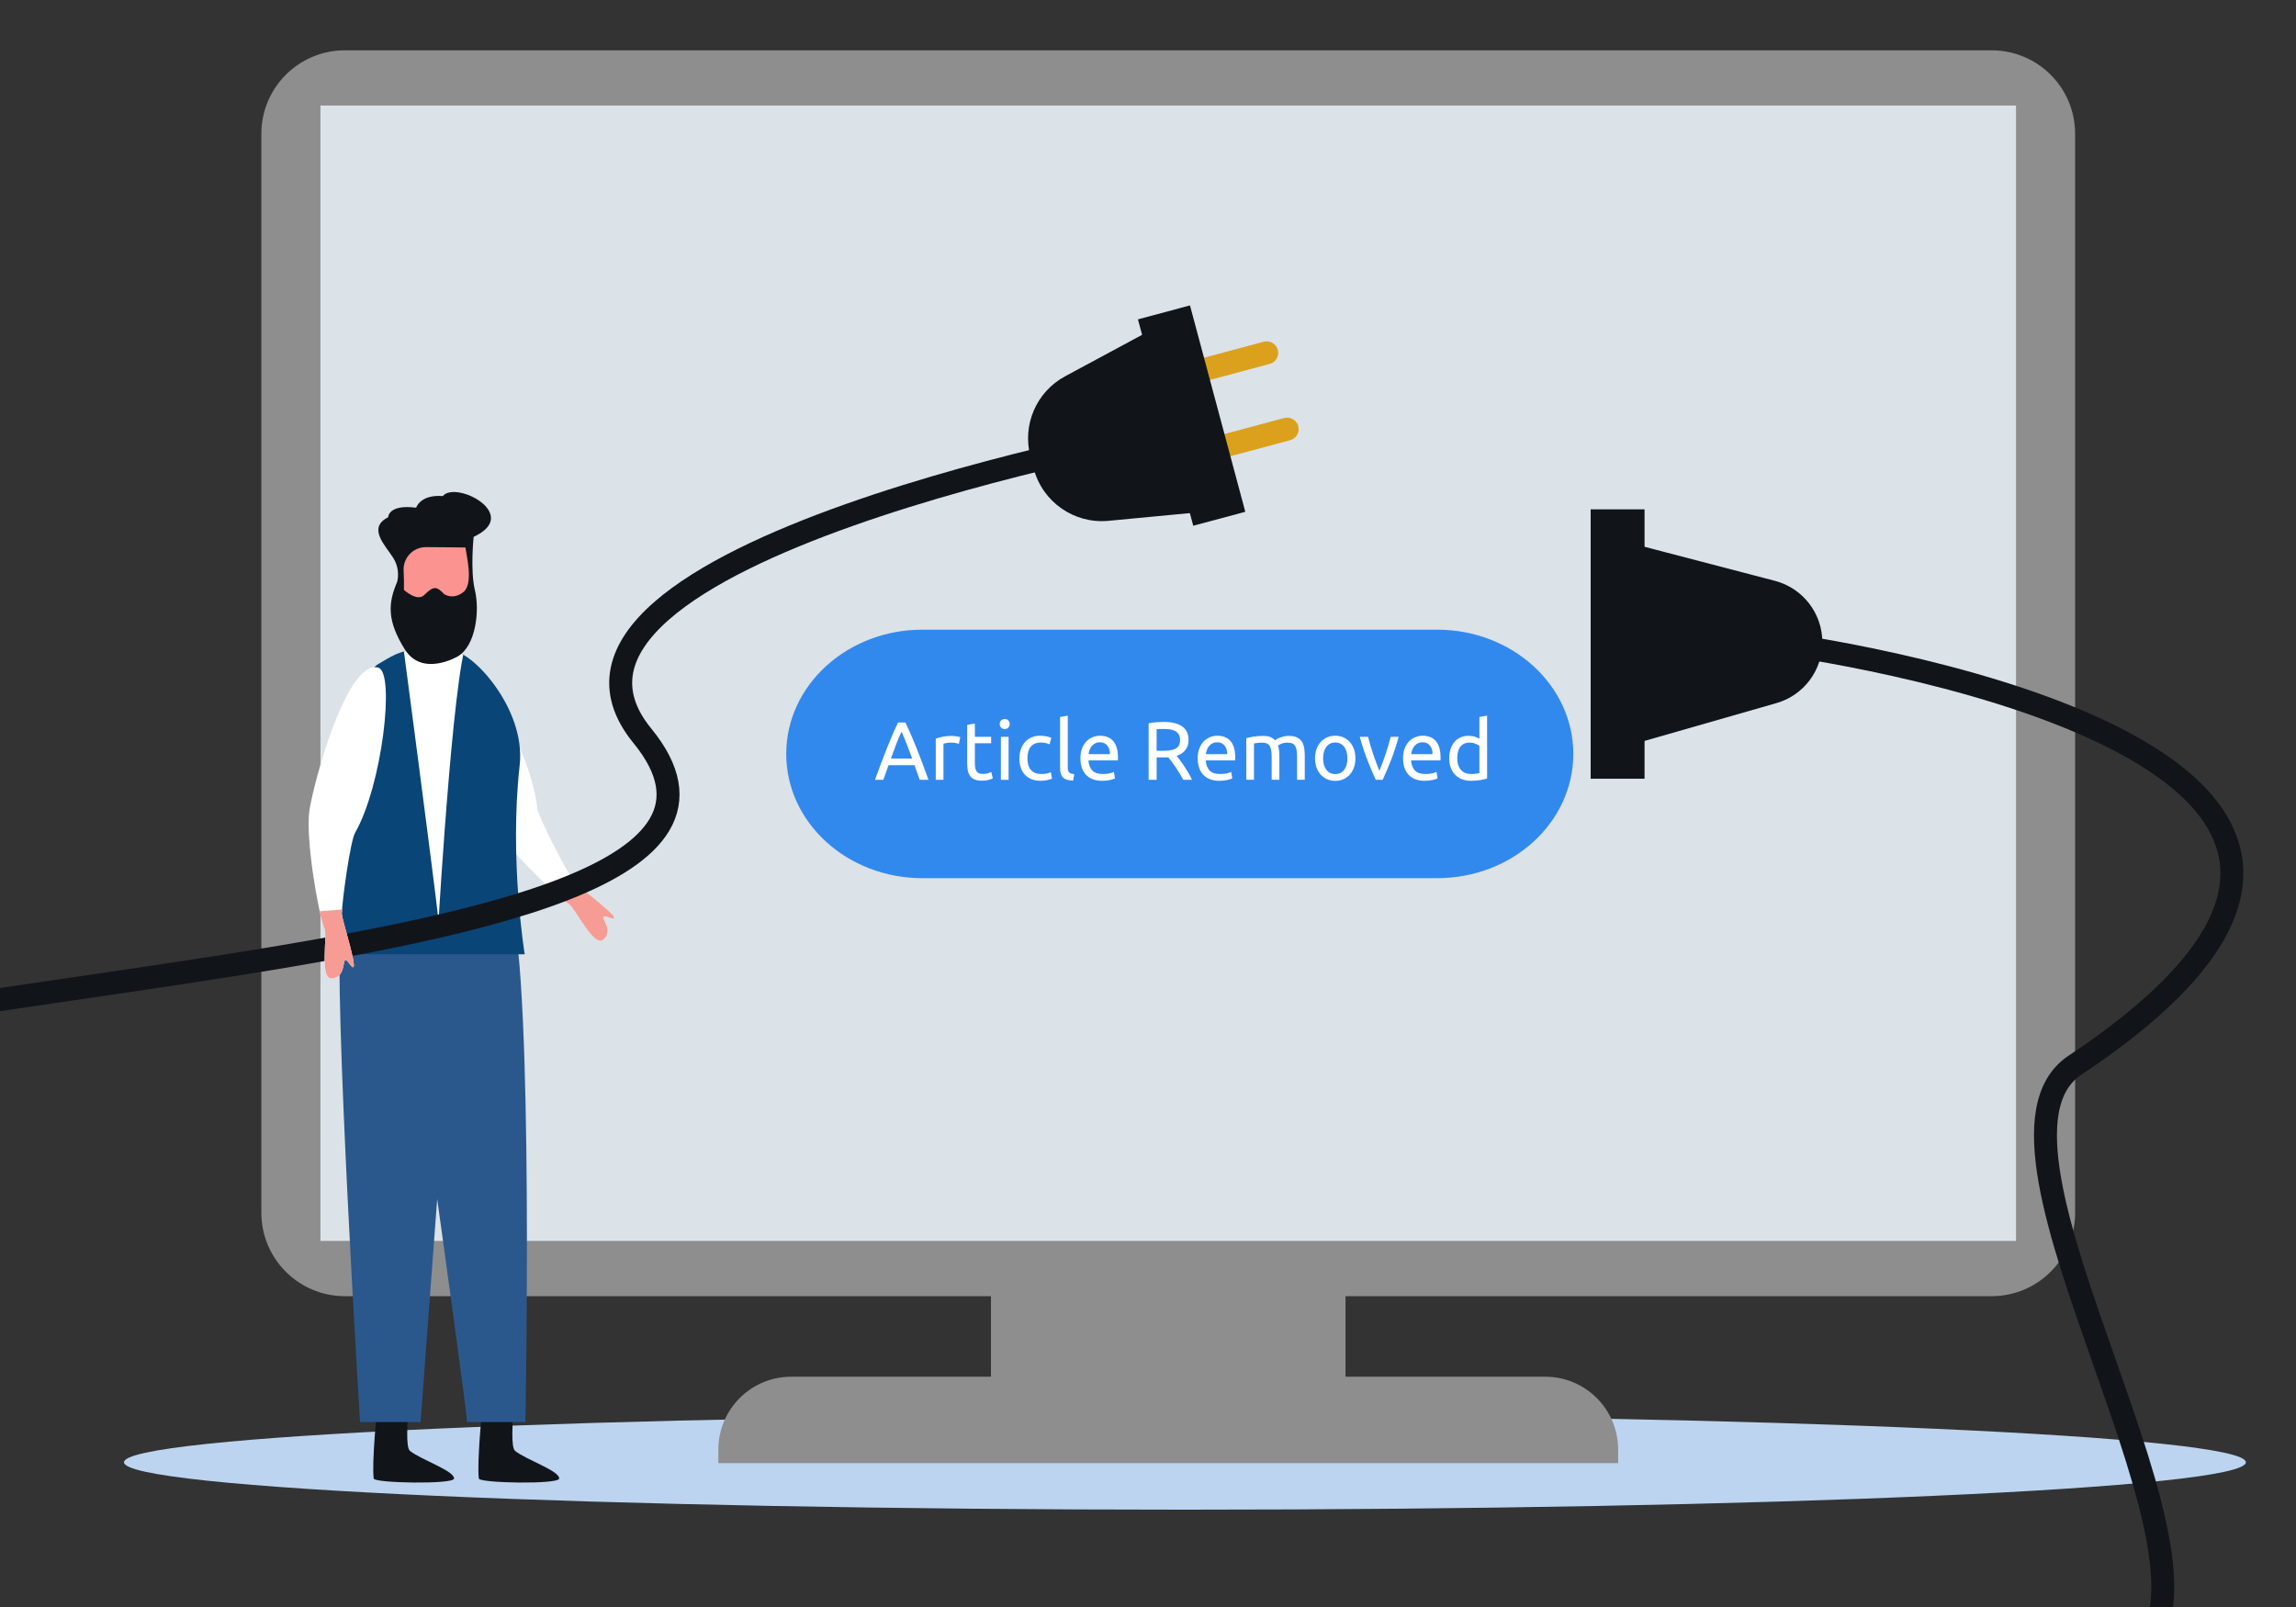 <?xml version="1.0" encoding="UTF-8"?>
<svg id="Layer_1" data-name="Layer 1" xmlns="http://www.w3.org/2000/svg" xmlns:xlink="http://www.w3.org/1999/xlink" viewBox="0 0 1999.9 1399.95">
  <rect x="0" y="0" width="1999.9" height="1399.95" fill="#333333" stroke="none"/>
  <defs>
    <clipPath id="clippath">
      <path d="M1807.51,116.57c0-40.17-32.56-72.73-72.73-72.73H300.38c-40.17,0-72.73,32.56-72.73,72.73v939.86c0,40.17,32.56,72.73,72.73,72.73h1434.4c40.17,0,72.73-32.56,72.73-72.73V116.57h0Z" style="clip-rule: evenodd; fill: none; stroke-width: 0px;"/>
    </clipPath>
    <clipPath id="clippath-1">
      <path d="M530.76,799.29c18.21,6.12-28.19-27.22-31.23-31.79-7.25-10.91-30.8-55.81-31.61-63.84-4.72-46.95-52.92-133.78-67.36-128.66-26.6,9.44,11.82,112.56,23.58,135.83,10.94,21.64,59.02,68.93,71.15,76.48,5.78,3.59,21.78,38.26,30.16,31.26,11.71-9.78-8.98-24.07,5.31-19.27h0Z" style="clip-rule: evenodd; fill: none; stroke-width: 0px;"/>
    </clipPath>
    <clipPath id="clippath-2">
      <path d="M329.54,578.42c-6.3,3.33-33.73,36.72-35.18,77.83-2.61,73.95-7.1,177.14-3.81,175.05h166.48s-13.56-82.71-4.38-164.61c5.55-49.53-41.64-99.52-58.34-99.52-4.08,0-22.57-1.6-26.65-1.6-20.45,0-29.51,8.31-38.12,12.86h0Z" style="clip-rule: evenodd; fill: none; stroke-width: 0px;"/>
    </clipPath>
    <clipPath id="clippath-3">
      <path d="M412.57,467.65s-3.11,29.05,1.11,46.59c4.22,17.54.97,48.34-15.09,57.67,0,0-30.88,18.24-46.09-6.35-15.22-24.6-14.74-39.59-6.59-58.58,0,0,3.34-10.56-3.61-21.34-6.96-10.78-22.43-25.92-4.17-35.04,0,0-.12-11.48,24.35-8.32,0,0,3.55-11.69,23.19-10.12,11.44-13.89,68.78,16.17,26.9,35.5h0Z" style="clip-rule: evenodd; fill: none; stroke-width: 0px;"/>
    </clipPath>
    <clipPath id="clippath-4">
      <path d="M304.57,839.8c11.23,15.59-7.03-38.55-6.83-44.04.47-13.1,7.52-63.3,11.55-70.3,23.55-40.9,35.01-139.55,20.3-143.8-27.11-7.84-56.03,98.34-60.04,124.1-3.73,23.96,7.75,90.41,13.21,103.62,2.6,6.29-4.61,43.78,6.27,42.98,15.22-1.12,6.74-24.79,15.55-12.56h0Z" style="clip-rule: evenodd; fill: none; stroke-width: 0px;"/>
    </clipPath>
  </defs>
  <path d="M1032.11,1232.55c510.04,0,924.13,18.5,924.13,41.3s-414.09,41.29-924.13,41.29-924.13-18.5-924.13-41.29,414.09-41.3,924.13-41.3h0Z" style="fill: #bcd4f0; fill-rule: evenodd; stroke-width: 0px;"/>
  <polygon points="1171.99 844.96 863.18 844.96 863.18 1220.91 1171.99 1220.91 1171.99 844.96 1171.99 844.96" style="fill: #8e8e8e; fill-rule: evenodd; stroke-width: 0px;"/>
  <path d="M1409.47,1262.83c0-35.08-28.44-63.52-63.52-63.52h-656.73c-35.08,0-63.52,28.44-63.52,63.52v11.78h783.78v-11.78h0Z" style="fill: #8e8e8e; fill-rule: evenodd; stroke-width: 0px;"/>
  <path d="M1807.51,116.57c0-40.17-32.56-72.73-72.73-72.73H300.38c-40.17,0-72.73,32.56-72.73,72.73v939.86c0,40.17,32.56,72.73,72.73,72.73h1434.4c40.17,0,72.73-32.56,72.73-72.73V116.57h0Z" style="fill: #8e8e8e; fill-rule: evenodd; stroke-width: 0px;"/>
  <g style="clip-path: url(#clippath);">
    <polygon points="1756.04 91.94 279.12 91.94 279.12 1081.03 1756.04 1081.03 1756.04 91.94 1756.04 91.94" style="fill: #dbe2e8; fill-rule: evenodd; stroke-width: 0px;"/>
  </g>
  <path d="M1552.4,561.05s672.63,88.68,254.87,366.98c-106.22,70.76,159.61,449.69,49.17,516.43" style="fill: none; stroke: #11151a; stroke-linecap: round; stroke-linejoin: round; stroke-width: 20px;"/>
  <path d="M1370.41,656.78c0-59.78-53.11-108.24-118.62-108.24h-448.33c-65.51,0-118.62,48.46-118.62,108.24h0c0,59.78,53.11,108.24,118.62,108.24h448.33c65.51,0,118.62-48.46,118.62-108.24h0Z" style="fill: #3289ed; fill-rule: evenodd; stroke-width: 0px;"/>
  <path d="M1113.01,304.77c-1.43-5.33-6.91-8.5-12.25-7.07-23.8,6.38-83.34,22.33-83.34,22.33l5.18,19.32s59.54-15.95,83.34-22.33c5.33-1.43,8.5-6.91,7.07-12.25h0Z" style="fill: #dba11c; fill-rule: evenodd; stroke-width: 0px;"/>
  <path d="M1130.82,371.23c-1.43-5.33-6.91-8.5-12.25-7.07-23.8,6.38-83.34,22.33-83.34,22.33l5.18,19.32s59.54-15.95,83.34-22.33c5.33-1.43,8.5-6.91,7.07-12.25h0Z" style="fill: #dba11c; fill-rule: evenodd; stroke-width: 0px;"/>
  <path d="M1028.8,273.37s-58.69,31.61-101.07,54.45c-25.03,13.48-37.51,42.41-30.16,69.87.96,3.59,1.93,7.22,2.9,10.83,7.75,28.92,35.24,48.01,65.04,45.19,46.91-4.45,108.84-10.33,108.84-10.33l-45.55-170h0Z" style="fill: #11151a; fill-rule: evenodd; stroke-width: 0px;"/>
  <path d="M1419.87,473.05s76.55,19.99,126.14,32.94c24.34,6.36,41.32,28.34,41.32,53.5h0c0,24.6-16.3,46.23-39.95,53-49.54,14.2-127.52,36.55-127.52,36.55v-176h0Z" style="fill: #11151a; fill-rule: evenodd; stroke-width: 0px;"/>
  <polygon points="1432.46 443.71 1385.53 443.71 1385.53 678.38 1432.46 678.38 1432.46 443.71 1432.46 443.71" style="fill: #11151a; fill-rule: evenodd; stroke-width: 0px;"/>
  <polygon points="1036.52 266.06 991.19 278.21 1039.36 458 1084.7 445.85 1036.52 266.06 1036.52 266.06" style="fill: #11151a; fill-rule: evenodd; stroke-width: 0px;"/>
  <path d="M530.76,799.29c18.21,6.12-28.19-27.22-31.23-31.79-7.25-10.91-30.8-55.81-31.61-63.84-4.72-46.95-52.92-133.78-67.36-128.66-26.6,9.44,11.82,112.56,23.58,135.83,10.94,21.64,59.02,68.93,71.15,76.48,5.78,3.59,21.78,38.26,30.16,31.26,11.71-9.78-8.98-24.07,5.31-19.27h0Z" style="fill: #fff; fill-rule: evenodd; stroke-width: 0px;"/>
  <g style="clip-path: url(#clippath-1);">
    <polygon points="460.37 795.93 520.46 745.46 570.64 805.21 510.55 855.67 460.37 795.93 460.37 795.93" style="fill: #f69c94; fill-rule: evenodd; stroke-width: 0px;"/>
  </g>
  <path d="M357.15,1263.97c-4.05-3.21-1.8-25.2-1.97-37.8,0,0-18.81-.46-26.71.41,0,0-4.8,48.74-2.94,61.48.58,3.93,69.62,5.25,69.96,0,.45-6.75-28.49-16.26-38.35-24.08h0Z" style="fill: #11151a; fill-rule: evenodd; stroke-width: 0px;"/>
  <path d="M448.72,1263.97c-4.05-3.21-1.8-25.2-1.97-37.8,0,0-18.81-.46-26.71.41,0,0-4.8,48.74-2.94,61.48.58,3.93,69.62,5.25,69.96,0,.45-6.75-28.49-16.26-38.35-24.08h0Z" style="fill: #11151a; fill-rule: evenodd; stroke-width: 0px;"/>
  <path d="M347.13,804.39s58.06,410.19,59.71,434.45h50.81s7.34-380.48-12.58-450.25l-97.94,15.81h0Z" style="fill: #2a588c; fill-rule: evenodd; stroke-width: 0px;"/>
  <path d="M398.59,806.02s-28.84,387.84-32.27,432.81h-52.72s-23.27-376.67-16.8-434.45l101.79,1.64h0Z" style="fill: #2a588c; fill-rule: evenodd; stroke-width: 0px;"/>
  <path d="M329.54,578.42c-6.3,3.33-33.73,36.72-35.18,77.83-2.61,73.95-7.1,177.14-3.81,175.05h166.48s-13.56-82.71-4.38-164.61c5.55-49.53-41.64-99.52-58.34-99.52-4.08,0-22.57-1.6-26.65-1.6-20.45,0-29.51,8.31-38.12,12.86h0Z" style="fill: #0a4577; fill-rule: evenodd; stroke-width: 0px;"/>
  <g style="clip-path: url(#clippath-2);">
    <path d="M351.07,561.66s24.75,187.3,30.92,240.06c0,0,14.76-248.93,27.41-245.98l-58.33,5.91h0Z" style="fill: #fff; fill-rule: evenodd; stroke-width: 0px;"/>
  </g>
  <path d="M412.57,467.65s-3.11,29.05,1.11,46.59c4.22,17.54.97,48.34-15.09,57.67,0,0-30.88,18.24-46.09-6.35-15.22-24.6-14.74-39.59-6.59-58.58,0,0,3.34-10.56-3.61-21.34-6.96-10.78-22.43-25.92-4.17-35.04,0,0-.12-11.48,24.35-8.32,0,0,3.55-11.69,23.19-10.12,11.44-13.89,68.78,16.17,26.9,35.5h0Z" style="fill: #11151a; fill-rule: evenodd; stroke-width: 0px;"/>
  <g style="clip-path: url(#clippath-3);">
    <path d="M405.45,476.97s-18.61-.34-34.51-.35c-5.32,0-10.41,2.19-14.08,6.06-3.66,3.87-5.58,9.07-5.29,14.38.26,5.08.41,10.82.28,16.83,0,0,11.53,10.58,17.6,4.52,8.69-8.67,11.05-7.33,17.62-.71,0,0,7.92,5.26,16.78-2.14s2.21-32.53,1.6-38.6h0Z" style="fill: #fb9390; fill-rule: evenodd; stroke-width: 0px;"/>
  </g>
  <path d="M1017.58,375.88s-588.43,105.7-458.09,265.07c195.81,239.42-954.26,189.86-1025.59,377.44" style="fill: none; stroke: #11151a; stroke-linecap: round; stroke-linejoin: round; stroke-width: 20px;"/>
  <path d="M304.57,839.8c11.23,15.59-7.03-38.55-6.83-44.04.47-13.1,7.52-63.3,11.55-70.3,23.55-40.9,35.01-139.55,20.3-143.8-27.11-7.84-56.03,98.34-60.04,124.1-3.73,23.96,7.75,90.41,13.21,103.62,2.6,6.29-4.61,43.78,6.27,42.98,15.22-1.12,6.74-24.79,15.55-12.56h0Z" style="fill: #fff; fill-rule: evenodd; stroke-width: 0px;"/>
  <g style="clip-path: url(#clippath-4);">
    <polygon points="249.35 796.02 327.59 790.06 333.52 867.86 255.28 873.82 249.35 796.02 249.35 796.02" style="fill: #f69c94; fill-rule: evenodd; stroke-width: 0px;"/>
  </g>
  <g>
    <path d="M801.11,679.31c-.82-2.16-1.58-4.28-2.3-6.37-.72-2.09-1.46-4.21-2.23-6.37h-22.61l-4.54,12.74h-7.27c1.92-5.28,3.72-10.16,5.4-14.65,1.68-4.49,3.32-8.75,4.93-12.78,1.61-4.03,3.2-7.88,4.79-11.56,1.58-3.67,3.24-7.31,4.97-10.91h6.41c1.73,3.6,3.38,7.24,4.97,10.91,1.58,3.67,3.18,7.52,4.79,11.56,1.61,4.03,3.25,8.29,4.93,12.78,1.68,4.49,3.48,9.37,5.4,14.65h-7.63ZM794.56,660.81c-1.54-4.18-3.06-8.22-4.57-12.13-1.51-3.91-3.08-7.67-4.72-11.27-1.68,3.6-3.28,7.36-4.79,11.27-1.51,3.91-3.01,7.96-4.5,12.13h18.58Z" style="fill: #fff; stroke-width: 0px;"/>
    <path d="M828.91,641.08c.58,0,1.24.04,1.98.11.74.07,1.48.17,2.2.29.72.12,1.38.24,1.98.36.6.12,1.04.23,1.33.32l-1.15,5.83c-.53-.19-1.4-.42-2.63-.68-1.22-.26-2.8-.4-4.72-.4-1.25,0-2.48.13-3.71.4-1.22.26-2.03.44-2.41.54v31.46h-6.7v-35.86c1.58-.58,3.55-1.12,5.9-1.62,2.35-.5,4.99-.76,7.92-.76Z" style="fill: #fff; stroke-width: 0px;"/>
    <path d="M849.14,641.87h14.18v5.62h-14.18v17.28c0,1.87.14,3.42.43,4.64s.72,2.18,1.3,2.88c.58.7,1.3,1.19,2.16,1.48.86.29,1.87.43,3.02.43,2.02,0,3.64-.23,4.86-.68,1.22-.46,2.08-.78,2.56-.97l1.3,5.54c-.67.34-1.85.76-3.53,1.26-1.68.5-3.6.76-5.76.76-2.54,0-4.64-.32-6.3-.97s-2.99-1.62-4-2.92c-1.01-1.3-1.72-2.89-2.12-4.79-.41-1.9-.61-4.09-.61-6.59v-33.41l6.7-1.15v11.59Z" style="fill: #fff; stroke-width: 0px;"/>
    <path d="M875.13,635.11c-1.2,0-2.22-.4-3.06-1.19-.84-.79-1.26-1.86-1.26-3.2s.42-2.41,1.26-3.2c.84-.79,1.86-1.19,3.06-1.19s2.22.4,3.06,1.19c.84.79,1.26,1.86,1.26,3.2s-.42,2.41-1.26,3.2c-.84.79-1.86,1.19-3.06,1.19ZM878.51,679.31h-6.7v-37.44h6.7v37.44Z" style="fill: #fff; stroke-width: 0px;"/>
    <path d="M906.3,680.18c-3.02,0-5.68-.48-7.96-1.44-2.28-.96-4.2-2.3-5.76-4.03-1.56-1.73-2.72-3.78-3.49-6.16-.77-2.38-1.15-5-1.15-7.88s.42-5.52,1.26-7.92c.84-2.4,2.03-4.48,3.56-6.23,1.54-1.75,3.42-3.12,5.65-4.1,2.23-.98,4.72-1.48,7.45-1.48,1.68,0,3.36.14,5.04.43,1.68.29,3.29.74,4.82,1.37l-1.51,5.69c-1.01-.48-2.17-.86-3.49-1.15s-2.72-.43-4.21-.43c-3.74,0-6.61,1.18-8.6,3.53-1.99,2.35-2.99,5.78-2.99,10.3,0,2.02.23,3.86.68,5.54.46,1.68,1.18,3.12,2.16,4.32.98,1.2,2.24,2.12,3.78,2.77,1.54.65,3.41.97,5.62.97,1.78,0,3.38-.17,4.82-.5,1.44-.34,2.57-.7,3.38-1.08l.94,5.62c-.38.24-.94.47-1.66.68-.72.22-1.54.41-2.45.58-.91.17-1.88.31-2.92.43-1.03.12-2.03.18-2.99.18Z" style="fill: #fff; stroke-width: 0px;"/>
    <path d="M934.74,680.03c-4.13-.1-7.06-.98-8.78-2.66-1.73-1.68-2.59-4.3-2.59-7.85v-44.93l6.7-1.15v45c0,1.1.1,2.02.29,2.74.19.72.5,1.3.94,1.73.43.43,1.01.76,1.73.97.72.22,1.61.4,2.66.54l-.94,5.62Z" style="fill: #fff; stroke-width: 0px;"/>
    <path d="M941.08,660.67c0-3.31.48-6.2,1.44-8.68.96-2.47,2.23-4.52,3.82-6.16,1.58-1.63,3.41-2.86,5.47-3.67,2.06-.82,4.18-1.22,6.34-1.22,5.04,0,8.9,1.57,11.59,4.72,2.69,3.14,4.03,7.93,4.03,14.36v1.12c0,.46-.02.88-.07,1.26h-25.63c.29,3.89,1.42,6.84,3.38,8.86,1.97,2.02,5.04,3.02,9.22,3.02,2.35,0,4.33-.2,5.94-.61,1.61-.41,2.82-.8,3.64-1.19l.94,5.62c-.82.43-2.24.89-4.28,1.37-2.04.48-4.36.72-6.95.72-3.26,0-6.08-.49-8.46-1.48-2.38-.98-4.33-2.34-5.87-4.07-1.54-1.73-2.68-3.78-3.42-6.16-.75-2.38-1.12-4.98-1.12-7.81ZM966.78,656.99c.05-3.02-.71-5.51-2.27-7.45s-3.71-2.92-6.44-2.92c-1.54,0-2.89.3-4.07.9-1.18.6-2.17,1.38-2.99,2.34-.82.96-1.45,2.06-1.91,3.31-.46,1.25-.76,2.52-.9,3.82h18.58Z" style="fill: #fff; stroke-width: 0px;"/>
    <path d="M1024.89,658.43c.77.96,1.74,2.22,2.92,3.78,1.17,1.56,2.39,3.29,3.64,5.18,1.25,1.9,2.48,3.88,3.71,5.94,1.22,2.06,2.27,4.06,3.13,5.98h-7.63c-.96-1.82-2-3.67-3.13-5.54-1.13-1.87-2.27-3.66-3.42-5.36-1.15-1.7-2.29-3.3-3.42-4.79-1.13-1.49-2.15-2.78-3.06-3.89-.62.05-1.26.07-1.91.07h-8.24v19.51h-6.98v-49.18c1.97-.48,4.16-.8,6.59-.97,2.42-.17,4.64-.25,6.66-.25,7.01,0,12.35,1.32,16.02,3.96,3.67,2.64,5.51,6.58,5.51,11.81,0,3.31-.88,6.14-2.63,8.5-1.75,2.35-4.33,4.1-7.74,5.26ZM1014.3,635.03c-2.98,0-5.26.07-6.84.22v18.79h4.97c2.4,0,4.56-.12,6.48-.36,1.92-.24,3.54-.7,4.86-1.37,1.32-.67,2.34-1.62,3.06-2.84.72-1.22,1.08-2.84,1.08-4.86,0-1.87-.36-3.43-1.08-4.68-.72-1.25-1.69-2.23-2.92-2.95-1.22-.72-2.66-1.22-4.32-1.51-1.66-.29-3.42-.43-5.29-.43Z" style="fill: #fff; stroke-width: 0px;"/>
    <path d="M1043.24,660.67c0-3.31.48-6.2,1.44-8.68.96-2.47,2.23-4.52,3.82-6.16,1.58-1.63,3.41-2.86,5.47-3.67,2.06-.82,4.18-1.22,6.34-1.22,5.04,0,8.9,1.57,11.59,4.72,2.69,3.14,4.03,7.93,4.03,14.36v1.12c0,.46-.02.88-.07,1.26h-25.63c.29,3.89,1.42,6.84,3.38,8.86,1.97,2.02,5.04,3.02,9.22,3.02,2.35,0,4.33-.2,5.94-.61,1.61-.41,2.82-.8,3.64-1.19l.94,5.62c-.82.43-2.24.89-4.28,1.37-2.04.48-4.36.72-6.95.72-3.26,0-6.08-.49-8.46-1.48-2.38-.98-4.33-2.34-5.87-4.07-1.54-1.73-2.68-3.78-3.42-6.16-.75-2.38-1.12-4.98-1.12-7.81ZM1068.95,656.99c.05-3.02-.71-5.51-2.27-7.45s-3.71-2.92-6.44-2.92c-1.54,0-2.89.3-4.07.9-1.18.6-2.17,1.38-2.99,2.34-.82.96-1.45,2.06-1.91,3.31-.46,1.25-.76,2.52-.9,3.82h18.58Z" style="fill: #fff; stroke-width: 0px;"/>
    <path d="M1085.58,642.95c1.54-.38,3.56-.79,6.08-1.22,2.52-.43,5.44-.65,8.75-.65,2.4,0,4.42.32,6.05.97,1.63.65,3,1.6,4.1,2.84.33-.24.86-.58,1.58-1.01.72-.43,1.61-.85,2.66-1.26,1.06-.41,2.23-.77,3.53-1.08,1.3-.31,2.69-.47,4.18-.47,2.88,0,5.23.42,7.06,1.26,1.82.84,3.25,2.03,4.28,3.56,1.03,1.54,1.73,3.36,2.09,5.47.36,2.11.54,4.42.54,6.91v21.02h-6.7v-19.58c0-2.21-.11-4.1-.32-5.69s-.62-2.9-1.22-3.96c-.6-1.06-1.42-1.84-2.45-2.34-1.03-.5-2.37-.76-4-.76-2.26,0-4.12.3-5.58.9-1.46.6-2.46,1.14-2.99,1.62.38,1.25.67,2.62.86,4.1.19,1.49.29,3.05.29,4.68v21.02h-6.7v-19.58c0-2.21-.12-4.1-.36-5.69s-.66-2.9-1.26-3.96c-.6-1.06-1.42-1.84-2.45-2.34-1.03-.5-2.34-.76-3.92-.76-.67,0-1.39.02-2.16.07-.77.05-1.5.11-2.2.18-.7.07-1.33.16-1.91.25-.58.1-.96.17-1.15.22v31.61h-6.7v-36.36Z" style="fill: #fff; stroke-width: 0px;"/>
    <path d="M1180.62,660.59c0,2.98-.43,5.66-1.3,8.06-.86,2.4-2.08,4.46-3.64,6.19-1.56,1.73-3.42,3.06-5.58,4-2.16.94-4.51,1.4-7.06,1.4s-4.9-.47-7.06-1.4c-2.16-.94-4.02-2.27-5.58-4-1.56-1.73-2.77-3.79-3.64-6.19-.86-2.4-1.3-5.09-1.3-8.06s.43-5.6,1.3-8.03c.86-2.42,2.08-4.5,3.64-6.23,1.56-1.73,3.42-3.06,5.58-4s4.51-1.4,7.06-1.4,4.9.47,7.06,1.4,4.02,2.27,5.58,4c1.56,1.73,2.77,3.8,3.64,6.23.86,2.42,1.3,5.1,1.3,8.03ZM1173.64,660.59c0-4.22-.95-7.57-2.84-10.04-1.9-2.47-4.48-3.71-7.74-3.71s-5.84,1.24-7.74,3.71c-1.9,2.47-2.84,5.82-2.84,10.04s.95,7.57,2.84,10.04c1.9,2.47,4.47,3.71,7.74,3.71s5.84-1.24,7.74-3.71c1.9-2.47,2.84-5.82,2.84-10.04Z" style="fill: #fff; stroke-width: 0px;"/>
    <path d="M1218.28,641.87c-1.87,7.01-4.07,13.73-6.59,20.16-2.52,6.43-4.96,12.19-7.31,17.28h-6.05c-2.35-5.09-4.79-10.85-7.31-17.28-2.52-6.43-4.72-13.15-6.59-20.16h7.2c.58,2.35,1.26,4.86,2.05,7.52s1.63,5.3,2.52,7.92c.89,2.62,1.79,5.15,2.7,7.6.91,2.45,1.78,4.63,2.59,6.55.82-1.92,1.68-4.1,2.59-6.55.91-2.45,1.81-4.98,2.7-7.6.89-2.62,1.73-5.26,2.52-7.92s1.48-5.17,2.05-7.52h6.91Z" style="fill: #fff; stroke-width: 0px;"/>
    <path d="M1222.09,660.67c0-3.31.48-6.2,1.44-8.68.96-2.47,2.23-4.52,3.82-6.16,1.58-1.63,3.41-2.86,5.47-3.67,2.06-.82,4.18-1.22,6.34-1.22,5.04,0,8.9,1.57,11.59,4.72,2.69,3.14,4.03,7.93,4.03,14.36v1.12c0,.46-.02.88-.07,1.26h-25.63c.29,3.89,1.42,6.84,3.38,8.86,1.97,2.02,5.04,3.02,9.22,3.02,2.35,0,4.33-.2,5.94-.61,1.61-.41,2.82-.8,3.64-1.19l.94,5.62c-.82.43-2.24.89-4.28,1.37-2.04.48-4.36.72-6.95.72-3.26,0-6.08-.49-8.46-1.48-2.38-.98-4.33-2.34-5.87-4.07-1.54-1.73-2.68-3.78-3.42-6.16-.75-2.38-1.12-4.98-1.12-7.81ZM1247.8,656.99c.05-3.02-.71-5.51-2.27-7.45s-3.71-2.92-6.44-2.92c-1.54,0-2.89.3-4.07.9-1.18.6-2.17,1.38-2.99,2.34-.82.96-1.45,2.06-1.91,3.31-.46,1.25-.76,2.52-.9,3.82h18.58Z" style="fill: #fff; stroke-width: 0px;"/>
    <path d="M1288.62,624.59l6.7-1.15v54.79c-1.54.43-3.5.86-5.9,1.3-2.4.43-5.16.65-8.28.65-2.88,0-5.47-.46-7.78-1.37-2.3-.91-4.27-2.21-5.9-3.89-1.63-1.68-2.89-3.73-3.78-6.16-.89-2.42-1.33-5.15-1.33-8.17s.37-5.52,1.12-7.92c.74-2.4,1.84-4.46,3.28-6.19,1.44-1.73,3.2-3.07,5.29-4.03,2.09-.96,4.47-1.44,7.16-1.44,2.16,0,4.07.29,5.72.86s2.89,1.13,3.71,1.66v-18.94ZM1288.62,649.79c-.82-.67-1.99-1.32-3.53-1.94-1.54-.62-3.22-.94-5.04-.94-1.92,0-3.56.35-4.93,1.04-1.37.7-2.48,1.66-3.35,2.88-.86,1.22-1.49,2.68-1.87,4.36-.38,1.68-.58,3.48-.58,5.4,0,4.37,1.08,7.74,3.24,10.12s5.04,3.56,8.64,3.56c1.82,0,3.35-.08,4.57-.25,1.22-.17,2.17-.35,2.84-.54v-23.69Z" style="fill: #fff; stroke-width: 0px;"/>
  </g>
</svg>